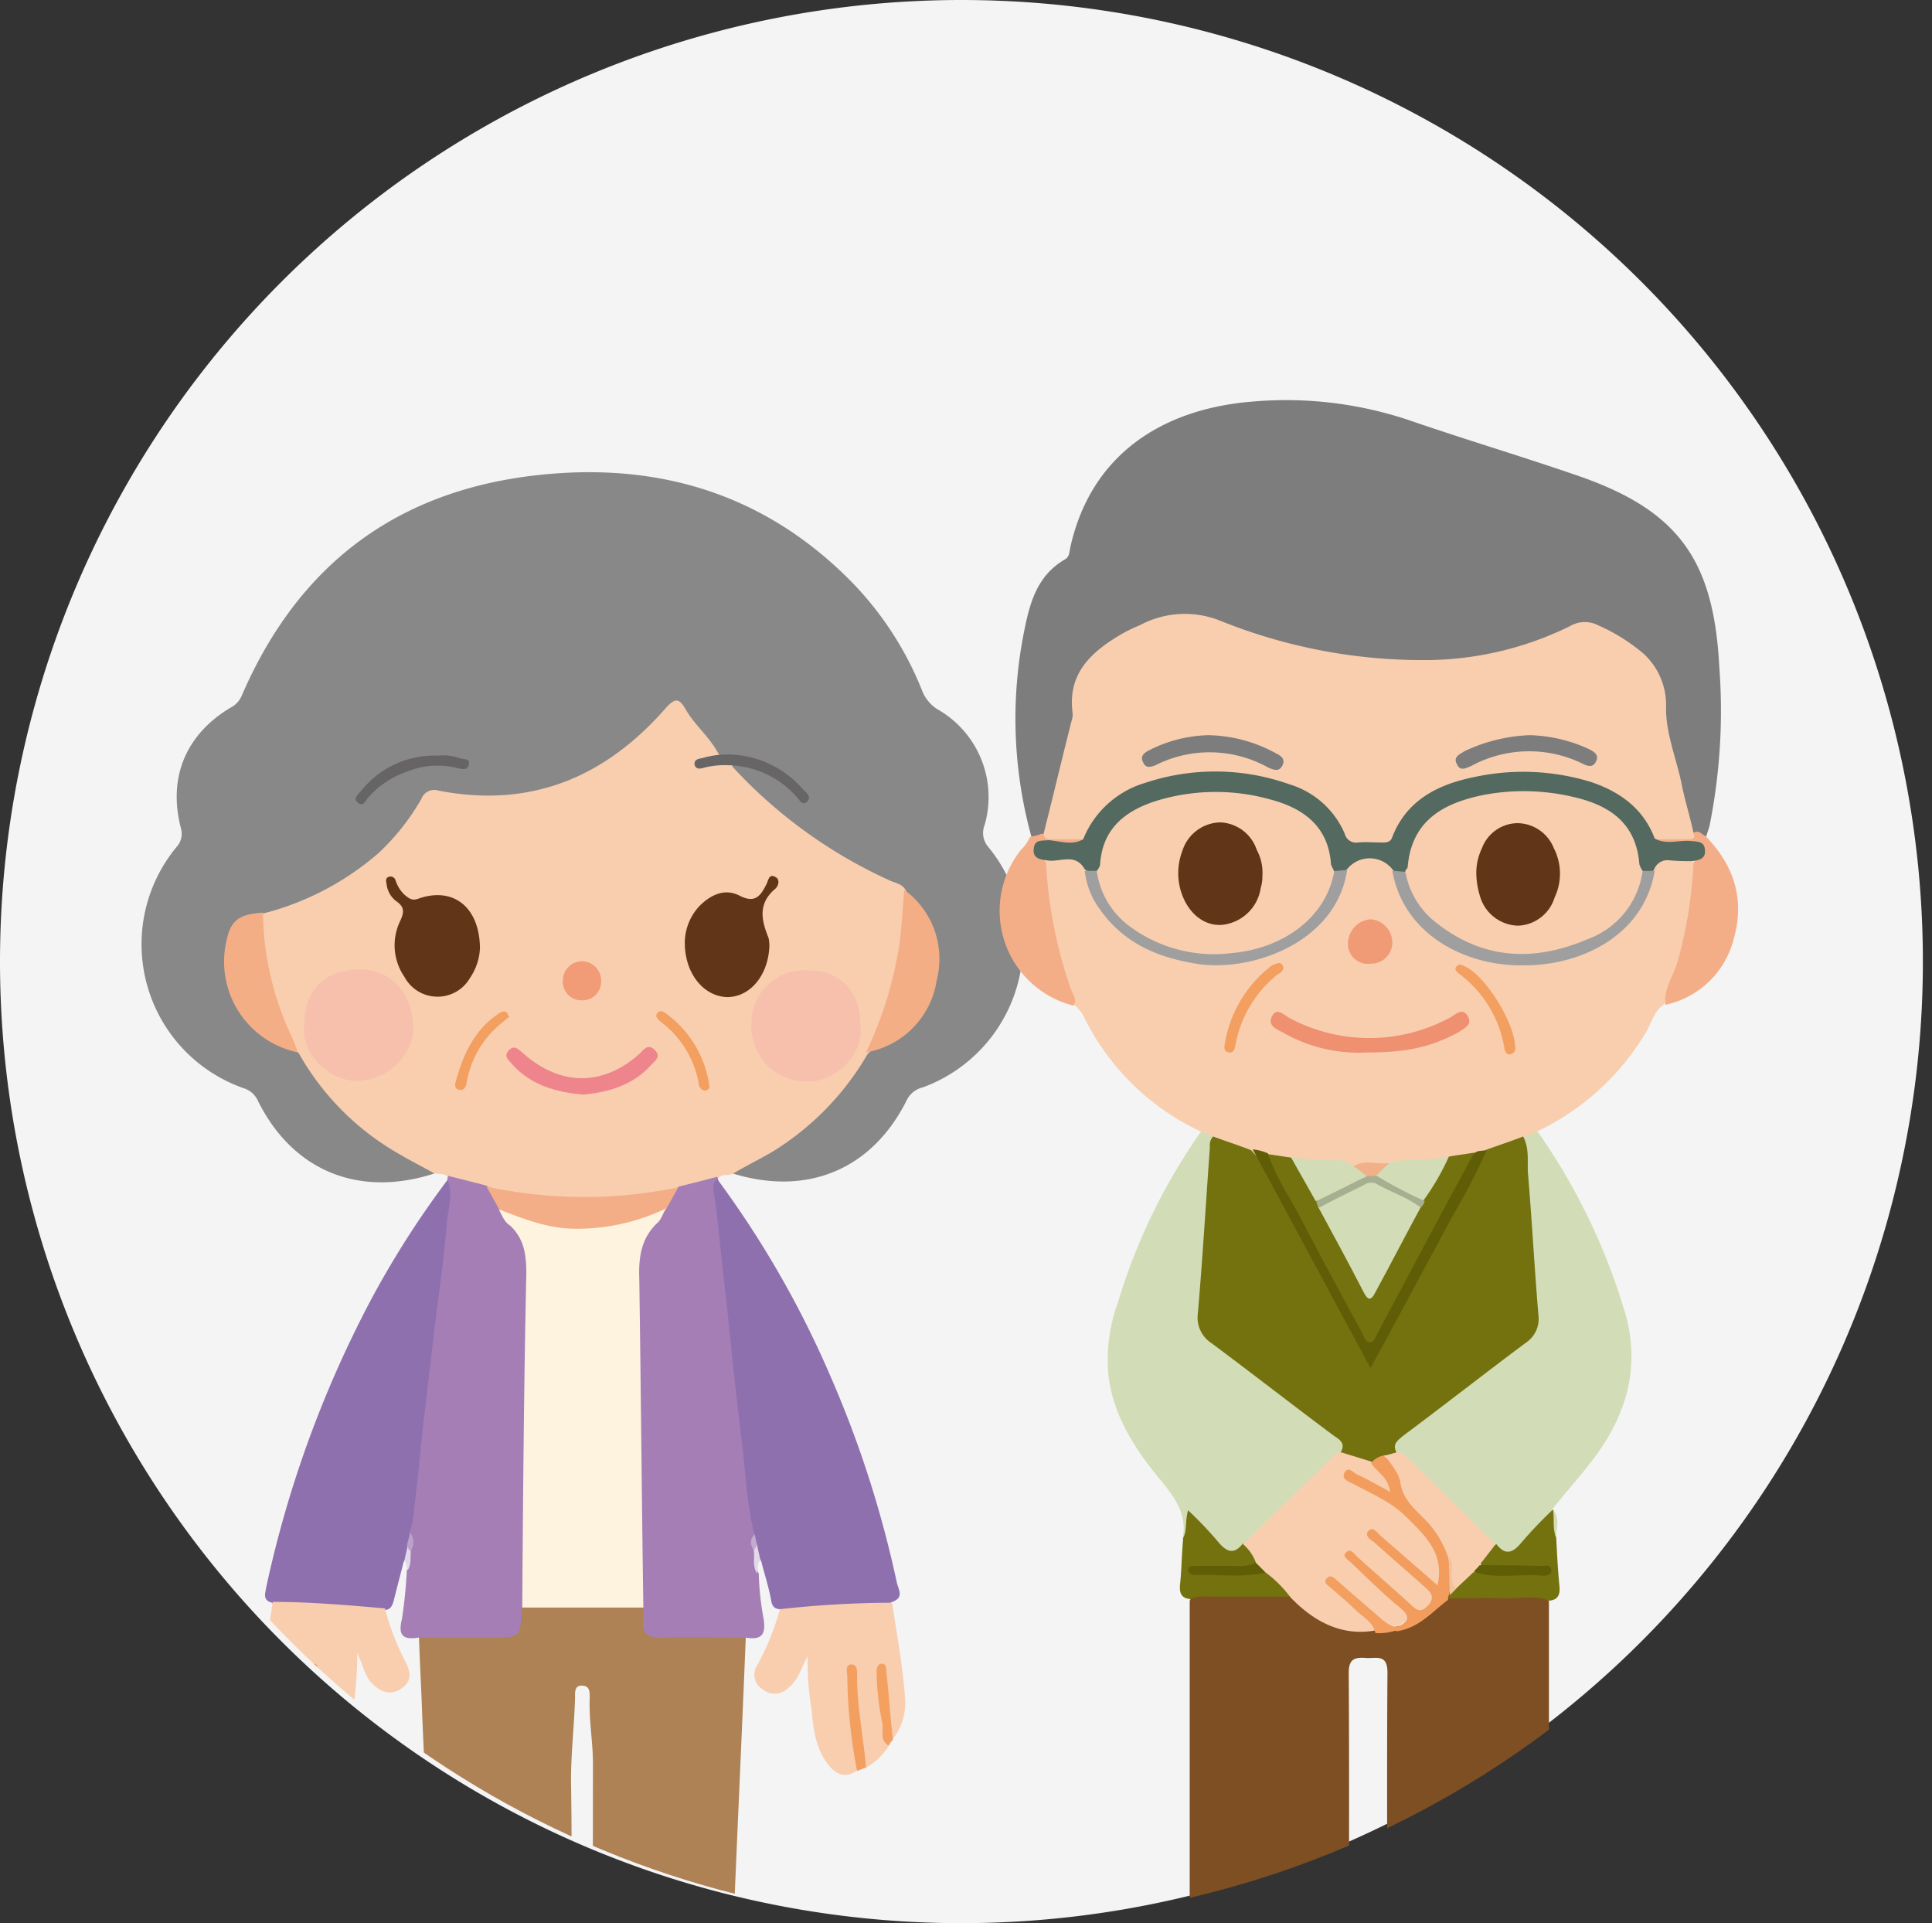 <svg xmlns="http://www.w3.org/2000/svg" xmlns:xlink="http://www.w3.org/1999/xlink" width="212" height="211" viewBox="0 0 212 211"><rect x="0" y="0" width="212" height="211" fill="#333333" stroke="none"/><defs><style>.a{fill:#f4f4f4;}.b{clip-path:url(#a);}.c{fill:#888;}.d{fill:#f8ceaf;}.e{fill:#ae8254;}.f{fill:#a57eb6;}.g{fill:#8e70ae;}.h{fill:#9eabb2;}.i{fill:#f39f5f;}.j{fill:#f39f60;}.k{fill:#f3a061;}.l{fill:#e2d9e9;}.m{fill:#e2d8e8;}.n{fill:#c0c8cd;}.o{fill:#f4ae86;}.p{fill:#676565;}.q{fill:#666464;}.r{fill:#f6c0ad;}.s{fill:#613517;}.t{fill:#f4ae87;}.u{fill:#ee858c;}.v{fill:#f19b77;}.w{fill:#fdf3df;}.x{fill:#bba2ca;}.y{fill:#c2abcf;}.z{fill:#c1c9ce;}.aa{fill:#7d7d7d;}.ab{fill:#7e4f22;}.ac{fill:#d2ddb7;}.ad{fill:#3d3a3a;}.ae{fill:#73720f;}.af{fill:#f29d5d;}.ag{fill:#f29f60;}.ah{fill:#74720f;}.ai{fill:#54695f;}.aj{fill:#5f5e06;}.ak{fill:#9f9f9f;}.al{fill:#ef9071;}.am{fill:#d2dcb6;}.an{fill:#f19b76;}.ao{fill:#f2b088;}.ap{fill:#f2c49e;}.aq{fill:#7e7d7d;}.ar{fill:#a6af90;}</style><clipPath id="a"><path class="a" d="M105.5,0A105.5,105.5,0,1,1,0,105.5,105.5,105.5,0,0,1,105.5,0Z" transform="translate(1168 2061)"/></clipPath></defs><g transform="translate(-1167 -2061)"><path class="a" d="M105.5,0A105.5,105.5,0,1,1,0,105.5,105.5,105.5,0,0,1,105.5,0Z" transform="translate(1167 2061)"/><g class="b"><g transform="translate(-60.618 662.907)"><g transform="translate(1243.154 1449.901)"><path class="c" d="M-328.2,324.157c-8.294,2.676-15.518-.268-19.353-7.938a2.532,2.532,0,0,0-1.605-1.427,16.735,16.735,0,0,1-7.313-26.488,2.136,2.136,0,0,0,.446-2.051c-1.427-5.53.535-10.256,5.44-13.2a2.6,2.6,0,0,0,1.249-1.338c6.511-15.073,18.016-23.1,34.248-24.348,12.664-.981,23.724,2.765,32.731,11.951a36.214,36.214,0,0,1,7.67,11.862,4.24,4.24,0,0,0,1.695,2.051,11.068,11.068,0,0,1,5.173,12.664,2.368,2.368,0,0,0,.446,2.5,16.758,16.758,0,0,1-7.224,26.31,2.628,2.628,0,0,0-1.784,1.427c-3.835,7.67-11.059,10.613-19.353,7.938-.178-.713.446-.892.892-1.07a28.044,28.044,0,0,0,12.932-11.327,3.339,3.339,0,0,1,1.07-1.159,10.229,10.229,0,0,0,6.154-4.549,9.742,9.742,0,0,0-2.051-12.754c-1.873-1.516-4.281-2.14-6.243-3.389a70.331,70.331,0,0,1-11.594-8.919c-.446-.446-1.159-.892-.892-1.695,1.962-.446,3.567.446,5.173,1.427a15.24,15.24,0,0,1,2.319,1.873,9.769,9.769,0,0,0-7.224-3.835,2.926,2.926,0,0,1-1.695-.357,31.559,31.559,0,0,1-3.746-4.638c-.714-1.159-1.249-.981-2.14-.089a26.771,26.771,0,0,1-15.429,8.919,24.015,24.015,0,0,1-8.74-.089,2.083,2.083,0,0,0-2.586,1.07c-4.013,6.511-9.989,10.346-17.3,12.129-3.211.714-3.657,1.249-3.746,4.548a9.826,9.826,0,0,0,5.975,9.543c.535.268,1.07.357,1.605.624,1.249.981,1.873,2.5,2.854,3.746a28.8,28.8,0,0,0,10.792,8.562C-329,323.087-328.107,323.176-328.2,324.157Z" transform="translate(360.334 -247.215)"/><path class="d" d="M-317.81,344.367c-1.427-.8-2.854-1.516-4.192-2.319a29.137,29.137,0,0,1-10.7-10.881c-1.338-1.159-1.784-2.854-2.319-4.37a37.458,37.458,0,0,1-1.962-8.294,3.192,3.192,0,0,1,.446-2.676,31.064,31.064,0,0,0,12.575-6.6,25.4,25.4,0,0,0,4.727-5.975,1.494,1.494,0,0,1,1.873-.892c10.078,1.962,18.283-1.427,24.972-9.1.981-1.07,1.427-1.07,2.14.178,1.07,1.873,2.854,3.211,3.746,5.173-.357.535-1.07.446-1.605.8,1.07.089,2.14-.535,3.032.357a53.379,53.379,0,0,0,17.3,12.486c.624.268,1.338.357,1.695,1.07.892,1.427.178,2.943.089,4.459a38.451,38.451,0,0,1-2.854,11.327,5.038,5.038,0,0,1-1.427,2.141,30.52,30.52,0,0,1-10.7,10.881c-1.427.8-2.854,1.516-4.192,2.319-.535.178-1.07-.089-1.516.446-1.249,1.07-2.854,1.159-4.37,1.605a47.631,47.631,0,0,1-20.691,0c-1.516-.357-3.122-.535-4.37-1.605C-316.74,344.278-317.275,344.457-317.81,344.367Z" transform="translate(349.948 -267.426)"/><path class="e" d="M-269.481,475.075c-.446,11.148-.981,22.3-1.427,33.534-.178,3.389-.268,6.867-.446,10.256-.268.981.446,2.408-.357,2.943-.8.624-1.873-.535-2.854-.892a10.669,10.669,0,0,0-9.008,1.07c-.624.357-1.249,1.249-2.051.268a6.79,6.79,0,0,1-.268-1.873c-.446-10.524-.357-20.959-.357-31.483,0-2.408-.446-4.727-.357-7.135,0-.624.089-1.427-.892-1.427-.8,0-.714.8-.714,1.338-.089,3.032-.446,6.065-.446,9.1.089,5.173.089,10.346,0,15.608-.089,4.905-.535,9.81-.357,14.716a4.52,4.52,0,0,1-.178,1.159c-.357.8-.981.535-1.427.178a10.717,10.717,0,0,0-11.594-.624c-.981.535-1.249.089-1.159-.892a5.421,5.421,0,0,0-.089-1.695c-.535-11.773-.981-23.634-1.516-35.407-.089-2.943-.268-5.8-.357-8.74.535-.714,1.338-.624,2.051-.624,2.051,0,4.1-.089,6.065,0,1.516.089,2.676-.178,2.676-2.051a1.6,1.6,0,0,1,.357-.8,2.322,2.322,0,0,1,1.338-.357c3.567-.089,7.046-.089,10.613,0a2.517,2.517,0,0,1,1.338.357l.268.268c1.07,2.5,1.07,2.5,3.924,2.5h5.084C-270.819,474.54-270.105,474.451-269.481,475.075Z" transform="translate(335.778 -347.208)"/><path class="f" d="M-295.728,434.15c-.089,3.211-.089,3.211-3.3,3.211h-8.027c-1.695.268-2.23-.268-1.784-2.051a51.75,51.75,0,0,0,.535-5.351c.357-.714-.178-1.427,0-2.141a7.835,7.835,0,0,0,.089-2.5c1.516-12.754,2.765-25.507,4.37-38.261a.674.674,0,0,1,.089-.357c1.427.357,2.854.714,4.192,1.07,1.07.624,1.338,1.873,1.962,2.765a9.985,9.985,0,0,1,2.854,8.116c-.178,4.459.089,9.008-.089,13.467-.357,6.6-.268,13.289-.357,19.889A2.78,2.78,0,0,1-295.728,434.15Z" transform="translate(337.409 -309.494)"/><path class="f" d="M-250.4,437.433c-3.032,0-6.065-.089-9.008,0-1.695.089-2.5-.357-2.23-2.14a4.3,4.3,0,0,0,0-1.07,3.1,3.1,0,0,1-.535-2.14c.268-9.454-.535-18.908-.357-28.361a45,45,0,0,0,0-4.905,9.44,9.44,0,0,1,2.854-8.116c.624-.892.892-2.14,1.962-2.765,1.427-.357,2.854-.713,4.192-1.07,0,.089.089.178.089.357,1.695,12.843,2.854,25.686,4.459,38.529a4.712,4.712,0,0,0,0,2.23c.178.8-.446,1.605,0,2.408a30.572,30.572,0,0,0,.535,4.994C-248.173,437.165-248.708,437.7-250.4,437.433Z" transform="translate(316.699 -309.566)"/><path class="g" d="M-242.461,426.411c-.892-3.389-.981-6.867-1.427-10.346-.446-3.746-.892-7.492-1.249-11.238-.357-3.567-.8-7.135-1.159-10.7-.178-1.695-.357-3.478-.624-5.173-.089-.535-.268-1.159.357-1.605a108.271,108.271,0,0,1,12.4,21.583,118.667,118.667,0,0,1,7.313,22.743c.178.713.8,1.605-.535,2.051-1.695.981-3.657.446-5.44.8s-3.567.089-5.351.357a1.6,1.6,0,0,1-1.427-.357c-.714,0-.981-.357-1.07-1.07-.268-1.427-.713-2.765-1.07-4.192a5.018,5.018,0,0,1-.624-1.605C-242.461,427.214-242.818,426.768-242.461,426.411Z" transform="translate(309.739 -309.781)"/><path class="g" d="M-315.841,387.508c.714,1.605,0,3.3-.089,4.905-.268,3.567-.8,7.135-1.249,10.7-.446,3.835-.892,7.581-1.338,11.416-.357,3.478-.714,7.046-1.159,10.524a5.77,5.77,0,0,1-.357,1.159c.357.535-.089.981,0,1.516a5.521,5.521,0,0,1-.624,1.695c-.357,1.427-.714,2.765-1.07,4.192-.178.624-.357,1.07-1.07,1.07a1.706,1.706,0,0,1-1.338.357c-3.3-.268-6.6-.446-9.9-.714a1.477,1.477,0,0,1-1.07-.446c-1.07-.268-.714-1.07-.624-1.695A122.609,122.609,0,0,1-324.314,400.8,101.846,101.846,0,0,1-315.841,387.508Z" transform="translate(349.406 -309.853)"/><path class="h" d="M-286.029,561.242c4.281-3.3,8.74-3.657,13.378-.892.535-.981-.089-2.051.446-2.854a7.256,7.256,0,0,0,1.695,5.44,6.068,6.068,0,0,1,.8,5.8,1.609,1.609,0,0,1-1.784,1.338h-14.8c-.981,0-1.516-.357-1.605-1.338a.343.343,0,0,0-.624,0c-.089,1.07-.8,1.338-1.784,1.338-4.816,0-9.632-.089-14.448,0a1.733,1.733,0,0,1-1.962-1.516,6.07,6.07,0,0,1,.981-5.8,6.682,6.682,0,0,0,1.605-4.905c.535.713.089,1.605.446,2.5,4.638-2.765,9.186-2.5,13.467.892,1.338.535,1.695,1.873,2.141,3.032v0C-287.813,562.937-287.367,561.777-286.029,561.242Z" transform="translate(336.54 -385.75)"/><path class="d" d="M-236.051,472a113.888,113.888,0,0,1,12.308-.713c.535,3.478,1.159,6.867,1.427,10.435a6.564,6.564,0,0,1-1.427,4.638c-.8-1.07-.535-2.408-.8-3.657-.178-1.07-.357-2.14-.446-3.3.178,2.5.535,5.084.892,7.581a7.188,7.188,0,0,1-2.5,2.408,3.99,3.99,0,0,1-.8-2.23,71.326,71.326,0,0,1-.8-7.759,43.134,43.134,0,0,0,.713,8.384,2.493,2.493,0,0,1-.178,1.962c-1.159.8-2.14.446-3.032-.624-1.427-1.784-1.695-3.924-1.873-6.065a32.721,32.721,0,0,1-.446-5.886c-.714,1.249-.981,2.586-2.14,3.478a2.077,2.077,0,0,1-2.854.089,1.857,1.857,0,0,1-.535-2.586A27.868,27.868,0,0,0-236.051,472Z" transform="translate(306.094 -347.253)"/><path class="d" d="M-335.439,471.133c4.1,0,8.205.357,12.308.714a28.6,28.6,0,0,0,2.319,5.976c.624,1.249.535,2.23-.714,2.943s-2.23.089-3.032-.714-.981-2.051-1.605-3.3a43.656,43.656,0,0,1-1.159,9.9c-.624,2.319-1.784,3.478-3.478,3.3a.811.811,0,0,1-.714-.357c-.446-.535-.268-1.159-.178-1.784a45.292,45.292,0,0,0,.714-8.473c-.089,2.586-.446,5.262-.8,7.938a3.117,3.117,0,0,1-.714,1.962,9.148,9.148,0,0,1-2.5-2.408c.268-2.5.713-5.084.892-7.581-.446,1.784-.446,3.568-.714,5.351-.089.535,0,1.159-.535,1.605-1.516-1.784-1.605-3.924-1.338-6.065C-336.42,477.2-335.885,474.165-335.439,471.133Z" transform="translate(349.829 -347.19)"/><path class="i" d="M-329.181,494.794c.357-3.478,1.07-6.956,1.07-10.524,0-.357,0-.892.535-.892s.535.535.535.892a47.83,47.83,0,0,1-.892,9.454c-.089.446-.089.892-.178,1.338A.94.94,0,0,1-329.181,494.794Z" transform="translate(346.425 -352.657)"/><path class="j" d="M-219.4,495.218a57.341,57.341,0,0,1-1.07-10.346c0-.446-.268-1.249.357-1.338.8-.089.714.8.714,1.338,0,3.389.713,6.689.981,9.989C-218.772,494.95-219.129,495.129-219.4,495.218Z" transform="translate(297.911 -352.724)"/><path class="k" d="M-334.5,491.762c.268-2.586.535-5.084.714-7.67,0-.357.089-.714.535-.714a.573.573,0,0,1,.446.446c-.089,2.943,0,5.886-1.338,8.562A.9.9,0,0,0-334.5,491.762Z" transform="translate(348.799 -352.657)"/><path class="k" d="M-213.282,492.386c-1.07-.624-.535-1.695-.713-2.5a28.384,28.384,0,0,1-.624-5.53c0-.357,0-.892.535-.981.535,0,.535.535.535.892.268,2.5.446,4.994.714,7.492A1.6,1.6,0,0,0-213.282,492.386Z" transform="translate(295.276 -352.657)"/><path class="l" d="M-238.669,459.854c.089.535.268,1.159.357,1.695-.446.357-.178.981-.357,1.427-.535-.8-.268-1.605-.357-2.5C-239.115,460.211-239.293,459.854-238.669,459.854Z" transform="translate(306.214 -342.154)"/><path class="m" d="M-308.234,461.627c.089-.624.268-1.159.357-1.784.624-.089.446.268.357.624-.089.713.089,1.516-.357,2.14C-308.056,462.34-307.878,461.894-308.234,461.627Z" transform="translate(337.073 -342.143)"/><path class="n" d="M-273.6,576.911c0-.357-.089-.8.268-.892.624-.089.357.535.446.892Z" transform="translate(321.614 -394.016)"/><path class="o" d="M-216.715,347.824a42.565,42.565,0,0,0,3.657-11.862c.268-1.962.357-4.013.535-5.975a9.366,9.366,0,0,1,3.567,9.9A9.462,9.462,0,0,1-216.715,347.824Z" transform="translate(296.211 -284.171)"/><path class="o" d="M-339.679,334.5a32.554,32.554,0,0,0,3.3,13.913c.178.446.357.981.535,1.427a10.165,10.165,0,0,1-7.759-12.575C-343.068,334.855-341.552,334.676-339.679,334.5Z" transform="translate(352.999 -286.185)"/><path class="p" d="M-246.615,304.385a9.632,9.632,0,0,0-2.765.178c-.446.089-1.159.446-1.338-.268-.089-.713.714-.624,1.159-.8a10.907,10.907,0,0,1,1.516-.268,10.965,10.965,0,0,1,9.186,3.746c.357.357,1.07.892.446,1.427-.535.446-.8-.268-1.159-.624A10.212,10.212,0,0,0-246.615,304.385Z" transform="translate(311.396 -272.215)"/><path class="q" d="M-308.893,303.393a5.584,5.584,0,0,1,2.408.268c.446.178,1.249,0,.981.8-.178.624-.892.357-1.338.268a8.836,8.836,0,0,0-5.262.357,10.045,10.045,0,0,0-4.459,2.943c-.268.357-.535.981-1.07.535-.624-.446,0-.892.357-1.338A10.264,10.264,0,0,1-308.893,303.393Z" transform="translate(341.388 -272.293)"/><path class="r" d="M-328.1,351.663c0-3.657,2.319-5.886,6.065-5.886,3.478,0,5.708,2.586,5.886,6.154.178,2.676-2.319,5.976-6.154,6.065C-325.334,358.084-328.634,354.963-328.1,351.663Z" transform="translate(345.968 -291.221)"/><path class="r" d="M-227.484,351.911c.535,3.032-2.586,6.243-5.708,6.243a6.066,6.066,0,0,1-6.243-6.332,5.792,5.792,0,0,1,5.975-5.886C-229.8,345.847-227.484,348.165-227.484,351.911Z" transform="translate(306.356 -291.291)"/><path class="s" d="M-252.646,334.561a5.957,5.957,0,0,1,1.605-4.013c1.249-1.249,2.765-1.962,4.37-1.159,1.695.892,2.319.089,2.943-1.159.268-.446.268-1.249.981-.892.624.268.357,1.07,0,1.338-1.873,1.605-1.516,3.389-.713,5.351a4,4,0,0,1,.089,1.07c-.178,3.122-2.14,5.44-4.638,5.44C-250.595,340.447-252.646,337.95-252.646,334.561Z" transform="translate(312.253 -282.948)"/><path class="s" d="M-301.563,335.149a6.257,6.257,0,0,1-1.07,3.3,4.118,4.118,0,0,1-7.224-.089,6.108,6.108,0,0,1-.446-6.154c.446-.981.446-1.516-.446-2.14a2.718,2.718,0,0,1-1.07-1.962c-.089-.268-.089-.624.268-.714a.564.564,0,0,1,.714.357,3.732,3.732,0,0,0,.981,1.605c.446.357.8.714,1.516.446C-304.595,328.46-301.652,330.6-301.563,335.149Z" transform="translate(338.695 -283.001)"/><path class="t" d="M-270.913,388.887l-1.338,2.408a8.531,8.531,0,0,1-4.727,2.14,19.145,19.145,0,0,1-10.97-.624,6.931,6.931,0,0,1-2.676-1.605l-1.338-2.408A50.728,50.728,0,0,0-270.913,388.887Z" transform="translate(329.807 -310.429)"/><path class="u" d="M-279.588,366.372c-3.032-.268-5.8-1.07-7.848-3.389-.357-.446-.892-.8-.357-1.427.624-.713,1.07-.178,1.605.268,4.1,3.657,8.829,3.657,12.843,0,.446-.446.892-1.07,1.605-.357s.089,1.159-.357,1.605C-274.058,365.3-276.734,366.1-279.588,366.372Z" transform="translate(328.047 -298.082)"/><path class="v" d="M-272.628,346.3a2.041,2.041,0,0,1-2.051,2.14,2.038,2.038,0,0,1-2.14-2.23,2.092,2.092,0,0,1,2.14-2.051A2.1,2.1,0,0,1-272.628,346.3Z" transform="translate(323.049 -290.498)"/><path class="j" d="M-292.233,354.671c-.178.178-.446.357-.624.535a10.717,10.717,0,0,0-4.013,6.511c-.089.446-.178,1.159-.892.981-.624-.178-.357-.8-.268-1.159.8-2.854,2.051-5.44,4.549-7.135.268-.178.624-.446.981-.178C-292.411,354.314-292.411,354.493-292.233,354.671Z" transform="translate(332.576 -294.943)"/><path class="j" d="M-253.028,362.758a.858.858,0,0,1-.624-.892,10.981,10.981,0,0,0-4.192-6.689c-.268-.268-.624-.535-.357-.892.357-.446.714-.178,1.07.089a11.793,11.793,0,0,1,4.638,7.759C-252.4,362.49-252.582,362.758-253.028,362.758Z" transform="translate(314.776 -294.913)"/><path class="w" d="M-289.544,393.237c2.765,1.07,5.44,2.14,8.473,2.14a22.607,22.607,0,0,0,9.9-2.23c-.357.535-.535,1.249-.981,1.605-1.784,1.695-2.051,3.835-1.962,6.154.178,12.04.268,23.991.446,36.031h-13.289c.089-12.219.178-24.348.446-36.566,0-2.051-.178-3.835-1.784-5.351C-288.919,394.664-289.187,393.861-289.544,393.237Z" transform="translate(328.728 -312.371)"/><path class="x" d="M-307.394,459.488c-.089-.178-.268-.446-.357-.624.089-.446.268-.981.357-1.427A1.613,1.613,0,0,1-307.394,459.488Z" transform="translate(336.857 -341.075)"/><path class="y" d="M-238.855,458.919c-.089.178-.268.446-.357.624-.357-.624-.535-1.159.089-1.784C-239.033,458.205-238.944,458.562-238.855,458.919Z" transform="translate(306.4 -341.219)"/><path class="z" d="M-273.6,570.548h.624c0,.357.268.892-.357.892C-273.689,571.35-273.6,570.9-273.6,570.548Z" transform="translate(321.614 -391.577)"/></g><g transform="translate(1337.305 1441.996)"><path class="aa" d="M-540.793,284.29a48.673,48.673,0,0,1-.8-22.59c.62-3.1,1.417-6.112,4.518-7.884.443-.266.443-.8.531-1.24,2.3-10.453,10.365-15.237,19.843-16.034a42.424,42.424,0,0,1,17.629,2.126c5.935,2.037,11.871,3.809,17.806,5.847,11.339,3.809,15.325,9.213,15.945,21.084a64.1,64.1,0,0,1-1.063,17.452c-.089.354-.266.8-.354,1.152a1.871,1.871,0,0,1-1.772-.62c-1.329-4.7-2.835-9.479-3.189-14.351a6.258,6.258,0,0,0-1.683-4.075,15.719,15.719,0,0,0-5.4-3.632,2.828,2.828,0,0,0-2.658.089c-9.567,4.7-19.489,4.518-29.588,2.215a66.052,66.052,0,0,1-10.808-3.278,5.855,5.855,0,0,0-4.075-.089c-2.835.974-5.669,2.126-7.8,4.341a6.309,6.309,0,0,0-2.037,4.961,11.572,11.572,0,0,1-.443,3.455c-.709,2.658-1.417,5.4-1.949,8.15a4.6,4.6,0,0,1-.974,2.569C-539.73,284.29-540.173,284.645-540.793,284.29Z" transform="translate(544.291 -236.371)"/><path class="ab" d="M-509.275,512.991c0-1.506.089-3.012.089-4.518V466.04c.354-.8,1.063-.8,1.772-.8,2.923,0,5.935-.177,8.859.089a3.119,3.119,0,0,1,1.683.886c2.215,2.3,4.961,3.012,8.061,2.923a9.658,9.658,0,0,0,2.3-.266,7.9,7.9,0,0,0,4.075-2.126,3.652,3.652,0,0,1,2.126-1.329c2.923-.177,5.847-.089,8.77-.089.709,0,1.417,0,1.772.8v44.736c0,.709.089,1.506.089,2.215-1.86-.266-3.543-1.329-5.492-1.417-4.252-.266-8.061.62-10.808,4.164-.354.443-.62,1.152-1.417,1.152,0-2.215-.089-4.429-.089-6.644,0-12.136-.089-24.273,0-36.409,0-1.949-1.063-1.595-2.215-1.595-1.152-.089-2.037-.089-2.037,1.595.089,13.731,0,27.373,0,41.1,0,.62-.089,1.24-.089,1.949-.532.089-.8-.354-1.063-.709-2.658-4.075-8.947-5.758-14.174-3.9C-507.591,512.548-508.3,513.257-509.275,512.991Z" transform="translate(530.047 -334.319)"/><path class="d" d="M-520.036,354.109a27,27,0,0,1-12.934-12.756,4.194,4.194,0,0,0-.974-1.152c-2.3-4.518-3.012-9.479-3.543-14.44a1.417,1.417,0,0,1,.443-1.417c1.595-.443,3.189-.886,4.429.8,1.683,10.453,16.743,13.731,24.981,6.378,1.86-1.683,2.658-3.986,3.366-6.29a3.65,3.65,0,0,1,5.4,0c.62,1.152.709,2.569,1.417,3.721a12.126,12.126,0,0,0,7,5.581,16.158,16.158,0,0,0,15.591-2.215,9.511,9.511,0,0,0,3.809-5.847,7.794,7.794,0,0,1,.443-1.329c1.24-1.595,2.835-1.152,4.429-.8a1.584,1.584,0,0,1,.443,1.595c-.62,4.872-1.329,9.745-3.543,14.262-1.152.8-1.329,2.126-2.037,3.189a27.739,27.739,0,0,1-11.871,10.719,2.009,2.009,0,0,1-1.417.974,37.754,37.754,0,0,1-4.164,1.329,12.085,12.085,0,0,1-1.506.354c-.886.177-1.86.354-2.746.443-2.126.531-4.341.266-6.467.709-1.329.089-2.569,0-3.9.089-2.215-.709-4.607-.177-6.821-.8a20.6,20.6,0,0,0-2.48-.443,10.36,10.36,0,0,1-1.772-.443A32.567,32.567,0,0,1-518.619,355,2.069,2.069,0,0,1-520.036,354.109Z" transform="translate(542.137 -273.857)"/><path class="ac" d="M-514.628,376.69c.443.177.974.354,1.417.532.354,2.746-.177,5.4-.354,8.15-.266,3.809-.354,7.618-.886,11.428-.177,1.417.62,2.215,1.683,3.012,4.252,3.189,8.5,6.467,12.668,9.745.709.532,1.595,1.063,1.063,2.215-3.721,3.455-7,7.264-10.9,10.453-1.594,1.329-1.772,1.329-3.189,0l-1.329-1.329a16.363,16.363,0,0,0-1.24-1.24c-.62.443,0,1.595-.974,1.772.62-2.835-.974-4.784-2.658-6.821-2.746-3.366-5.049-7-5.492-11.516a18.3,18.3,0,0,1,1.063-7.618A64.827,64.827,0,0,1-514.628,376.69Z" transform="translate(536.729 -296.437)"/><path class="ac" d="M-455.711,377.221c.443-.177.974-.354,1.417-.532a67.98,67.98,0,0,1,9.39,19.223c2.126,6.467.354,12.136-3.721,17.274-1.329,1.683-2.746,3.278-4.075,4.961-.8,2.038-2.48,3.278-4.075,4.7-.974.886-1.683-.089-2.392-.709-3.9-3.189-7.176-7.087-10.9-10.453-.531-1.063.266-1.595.974-2.126,4.075-3.189,8.239-6.378,12.4-9.479a4.486,4.486,0,0,0,1.949-4.7c-.443-3.986-.709-8.061-.886-12.136C-455.446,381.208-456.154,379.259-455.711,377.221Z" transform="translate(513.335 -296.437)"/><path class="ad" d="M-471.479,551.188c2.215-3.809,5.758-5.492,10.01-5.847a12.43,12.43,0,0,1,7.707,1.949c3.809,2.48,5.492,6.378,4.252,10.276-.354,1.063-.8,1.506-1.949,1.506q-9.3-.133-18.6,0a1.739,1.739,0,0,1-1.86-1.417A9.567,9.567,0,0,1-471.479,551.188Z" transform="translate(514.221 -368.618)"/><path class="ad" d="M-512.732,547.293c5.049-3.366,13.819-2.658,17.717,3.9a10.766,10.766,0,0,1,.443,6.467,1.685,1.685,0,0,1-1.86,1.417q-9.3-.133-18.6,0c-1.152,0-1.595-.443-1.949-1.506C-518.136,553.671-516.541,549.773-512.732,547.293Z" transform="translate(533.504 -368.621)"/><path class="t" d="M-418.752,338.16c-.177-1.86.974-3.278,1.417-4.961a48.334,48.334,0,0,0,1.683-10.63c.886-1.417.8-1.595-.8-1.683a17.075,17.075,0,0,1-2.126-.089c-.531-.089-1.24.089-1.329-.8,1.329-.886,2.923-.089,4.252-.709.62-.354.886.177,1.329.354,3.1,3.189,4.341,6.91,3.1,11.25A9.855,9.855,0,0,1-418.752,338.16Z" transform="translate(491.79 -271.816)"/><path class="t" d="M-540.5,322.725a49.688,49.688,0,0,0,2.746,13.908c.177.531.709,1.063.266,1.772a10.733,10.733,0,0,1-5.758-17.1,4.049,4.049,0,0,0,.974-1.417,7.385,7.385,0,0,0,1.329-.354c1.417.354,3.012-.089,4.429.531.266.886-.531.8-.974.886-.709.089-1.506,0-2.215.089C-541.21,321.042-541.3,321.307-540.5,322.725Z" transform="translate(545.594 -271.971)"/><path class="ae" d="M-454.306,452.987c.886,1.152,1.683,1.063,2.658-.089a46.5,46.5,0,0,1,3.543-3.721h0c.62.974,0,2.126.354,3.1.089,1.772.177,3.543.354,5.315.089.974-.177,1.506-1.152,1.595-1.506-.62-3.012-.266-4.606-.266-2.126-.089-4.252,0-6.378,0-.177-.089-.177-.177-.177-.354a3.935,3.935,0,0,1,.709-.974c.8-.62,1.24-1.683,2.48-1.595,2.215.089,4.341,0,7,.089-2.392-.266-4.429.177-6.378-.354C-456.432,454.05-455.547,453.43-454.306,452.987Z" transform="translate(508.83 -327.466)"/><path class="ae" d="M-510.636,452.344c.443-.886.177-1.772.531-3.012a41.336,41.336,0,0,1,3.366,3.543c.974,1.152,1.772,1.24,2.658.089,1.152.266,1.772.974,1.417,2.215-.886.886-2.037.62-3.1.62H-508.6c2.215.089,4.518.089,6.733,0a3.669,3.669,0,0,1,3.012,3.012h-9.124a3.42,3.42,0,0,0-1.86.266c-.974-.089-1.24-.62-1.152-1.595C-510.813,455.888-510.813,454.116-510.636,452.344Z" transform="translate(530.788 -327.533)"/><path class="ac" d="M-439.065,452.278c-.443-.974-.177-2.126-.354-3.1C-438.622,450.152-439.065,451.215-439.065,452.278Z" transform="translate(500.144 -327.466)"/><path class="d" d="M-532.814,302.1H-536c-.532,0-1.063.089-1.152-.62,1.063-4.164,2.037-8.327,3.1-12.491a1.951,1.951,0,0,0,.089-.709c-.62-4.429,2.126-6.821,5.492-8.77a17.7,17.7,0,0,1,1.86-.886,10.434,10.434,0,0,1,8.77-.532,59.371,59.371,0,0,0,23.21,4.341,36.1,36.1,0,0,0,15.237-3.721,3.217,3.217,0,0,1,3.1-.089,20.351,20.351,0,0,1,4.961,3.1,7.649,7.649,0,0,1,2.48,6.024c0,2.923,1.24,5.758,1.772,8.593.354,1.683.886,3.366,1.24,5.049.266.709-.177.709-.709.709h-3.366a.814.814,0,0,1-.532-.354c-2.392-4.341-6.467-5.847-10.985-6.378a23.711,23.711,0,0,0-10.807,1.152,9,9,0,0,0-5.67,4.784c-.709,1.595-2.037,1.595-3.455,1.683-1.417,0-2.569-.177-3.278-1.683a8.959,8.959,0,0,0-5.669-4.784,23.829,23.829,0,0,0-14.705-.266,11.6,11.6,0,0,0-6.821,5.049C-532.194,301.661-532.371,302.016-532.814,302.1Z" transform="translate(541.981 -253.92)"/><path class="d" d="M-493.67,454a13.446,13.446,0,0,0-2.746-2.746c-.709-.089-1.063-.354-1.063-1.063a4.722,4.722,0,0,0-1.417-2.037l10.276-10.01c.089-.089.354-.089.531-.089,1.329-.532,2.392.354,3.455.709a8.141,8.141,0,0,1,1.949,1.949,1.237,1.237,0,0,1,.266,1.329c-.354.443-.886.177-1.24,0a30.941,30.941,0,0,0-3.012-1.329,22.109,22.109,0,0,0,3.1,1.86,15.66,15.66,0,0,1,5.315,4.607,5.51,5.51,0,0,1,1.329,4.164c0,.443,0,.974-.443,1.24-.531.266-.886-.177-1.24-.532-1.86-1.595-3.632-3.189-5.492-4.784,1.417,1.772,3.278,3.012,4.872,4.518a12.587,12.587,0,0,1,1.152,1.063c.62.8.354,1.506-.354,2.126a1.417,1.417,0,0,1-2.037,0c-2.215-1.595-3.9-3.9-6.29-5.492,1.506,2.038,3.632,3.278,5.315,5.049,1.417,1.506,1.329,1.595-.443,2.569a2.466,2.466,0,0,1-2.037-.62c-1.683-1.329-3.189-3.012-4.961-4.252.974,1.506,2.48,2.3,3.632,3.543.443.531,1.329.886.8,1.86C-488.089,458.254-491.1,456.66-493.67,454Z" transform="translate(525.604 -322.635)"/><path class="af" d="M-473.618,457.56c1.063-.531,1.506-.974.266-2.037-1.949-1.595-3.721-3.366-5.492-5.049-.266-.266-.974-.62-.443-1.063.443-.443.8.089,1.152.443,1.949,1.772,3.9,3.455,5.847,5.227.62.62,1.152,1.063,1.949.177.886-.974.266-1.506-.443-2.126-1.772-1.595-3.543-3.1-5.315-4.7-.354-.354-1.24-.709-.8-1.329.532-.62.974.177,1.417.532,2.037,1.772,4.075,3.543,6.2,5.4.8-3.544-1.417-5.492-3.455-7.53-1.595-1.594-3.721-2.48-5.669-3.543-.532-.266-1.506-.531-1.063-1.329.443-.709.974.089,1.417.266,1.152.531,2.215,1.152,3.543,1.86-.177-1.595-1.417-2.126-2.037-3.1.089-.886.709-.974,1.329-.886a6.267,6.267,0,0,1,2.126,2.923,8.816,8.816,0,0,0,2.658,3.986,8.386,8.386,0,0,1,2.658,4.607,9.033,9.033,0,0,1-.354,4.075v.266c-1.772,1.329-3.189,3.1-5.67,3.455-.089-.089-.177-.177-.089-.177C-473.707,457.56-473.618,457.56-473.618,457.56Z" transform="translate(517.334 -323.004)"/><path class="ag" d="M-475.136,467.514v.354a5.828,5.828,0,0,1-2.48.354c-.266-1.24-1.417-1.772-2.215-2.569s-1.683-1.506-2.569-2.3c-.354-.354-1.063-.62-.532-1.152.443-.532.974.177,1.329.443,1.595,1.417,3.189,2.746,4.784,4.164C-476.288,467.16-475.845,467.6-475.136,467.514Z" transform="translate(518.852 -332.958)"/><path class="ah" d="M-487.027,412.611a2.187,2.187,0,0,0-1.417.709l-3.455-1.063c.532-.886,0-1.329-.709-1.772-4.518-3.366-8.947-6.821-13.465-10.187a3.327,3.327,0,0,1-1.506-3.189c.531-6.112.886-12.225,1.329-18.337a1.4,1.4,0,0,1,.354-1.152c1.417.532,2.835.974,4.164,1.506,2.126,2.126,3.1,4.961,4.518,7.53,2.746,5.049,5.492,10.1,8.327,15.414,1.417-2.215,2.48-4.341,3.632-6.467,2.658-5.049,5.492-9.922,8.061-14.971a9.67,9.67,0,0,1,1.152-1.506c1.417-.531,2.835-.974,4.164-1.506.709,1.329.443,2.746.532,4.075.443,5.227.709,10.365,1.152,15.591a3.116,3.116,0,0,1-1.329,2.923c-4.518,3.366-9.036,6.91-13.554,10.276-.62.531-1.152.886-.709,1.772A.786.786,0,0,1-487.027,412.611Z" transform="translate(529.326 -296.835)"/><path class="ai" d="M-533.628,315.05a10.559,10.559,0,0,1,6.821-6.2,24.316,24.316,0,0,1,15.857.177,9.6,9.6,0,0,1,6.024,5.4,1.28,1.28,0,0,0,1.417.974c.886-.089,1.86,0,2.746,0,.531,0,.886-.089,1.063-.62,1.595-4.075,5.049-5.758,8.947-6.555a25.272,25.272,0,0,1,12.845.532c3.189,1.063,5.758,2.923,7,6.2,1.24.709,2.569.177,3.9.266.709.089,1.506,0,1.595.886.177,1.063-.62,1.24-1.417,1.329a23.217,23.217,0,0,1-2.48-.089A1.559,1.559,0,0,0-471,318.416a1.088,1.088,0,0,1-1.329.177c-.62-.354-.709-.974-.886-1.595a7.542,7.542,0,0,0-5.581-5.847,22.138,22.138,0,0,0-13.554.177,6.938,6.938,0,0,0-5.138,5.581c-.089.62-.177,1.417-.886,1.772a1.1,1.1,0,0,1-1.329-.354,3.17,3.17,0,0,0-4.961,0,1.419,1.419,0,0,1-1.329.354c-.8-.354-.8-1.24-.974-1.949-.531-2.746-2.3-4.341-4.784-5.315a21.993,21.993,0,0,0-13.908-.354,7.542,7.542,0,0,0-5.581,5.847,1.979,1.979,0,0,1-.886,1.595,1.189,1.189,0,0,1-1.329-.177c-1.063-1.86-2.746-.709-4.164-.974-.8-.089-1.595-.266-1.417-1.329.089-.974.886-.8,1.594-.886C-536.2,315.227-534.868,315.759-533.628,315.05Z" transform="translate(542.795 -266.865)"/><path class="ae" d="M-474.436,381.16c.886-.177,1.86-.266,2.746-.443.354.8-.089,1.329-.443,1.949-3.189,6.024-6.467,12.048-9.745,18.072-.886,1.595-1.595,1.595-2.392.089-3.189-5.935-6.378-11.782-9.567-17.717-.354-.709-1.063-1.329-.443-2.215.8.089,1.683.266,2.48.354,1.595,1.152,1.949,3.1,2.923,4.7a4.158,4.158,0,0,0,.532.8c1.772,3.012,3.278,6.29,5.315,9.479,1.86-3.278,3.543-6.29,5.138-9.39a3.7,3.7,0,0,0,.354-.886C-476.385,384.349-475.942,382.489-474.436,381.16Z" transform="translate(523.733 -298.161)"/><path class="aj" d="M-495.355,380.54c.886,2.746,2.569,5.049,3.809,7.53,2.126,4.075,4.341,8.15,6.555,12.225.177.354.266.974.886.974.266,0,.532-.443.62-.709,3.543-6.644,7.087-13.377,10.719-20.021.443-.354.886-.266,1.417-.354a78.743,78.743,0,0,1-3.721,7.176c-2.923,5.4-5.847,10.9-9.036,16.743-4.429-8.239-8.681-16.123-12.934-24.007A5.242,5.242,0,0,1-495.355,380.54Z" transform="translate(524.809 -297.895)"/><path class="ak" d="M-470.243,326.661c.443,0,.886.089,1.329.089a1.127,1.127,0,0,1,.62.8c1.683,4.784,5.4,6.91,10.1,7.618a14.615,14.615,0,0,0,11.516-2.835,9.559,9.559,0,0,0,3.012-3.986c.266-.62.266-1.24.886-1.683h1.329c-1.24,7.264-8.327,10.453-14.528,10.365C-462.093,337.114-469,333.747-470.243,326.661Z" transform="translate(513.338 -275.021)"/><path class="ak" d="M-529.255,326.594h1.329a1.378,1.378,0,0,1,.532.709c1.683,5.138,5.758,7.264,10.719,7.8,5.227.531,9.922-.709,13.2-5.315.709-.974.709-2.392,1.683-3.189.443,0,.886-.089,1.329-.089-1.24,8.15-10.808,11.25-16.566,10.276-4.341-.709-7.973-2.3-10.542-5.935A8.631,8.631,0,0,1-529.255,326.594Z" transform="translate(538.6 -274.955)"/><path class="al" d="M-483.07,358.165a16.69,16.69,0,0,1-9.213-2.215c-.709-.354-1.683-.8-1.152-1.772s1.24-.177,1.86.177a18.566,18.566,0,0,0,17.629,0c.709-.354,1.417-1.24,2.037-.089.443.886-.443,1.24-1.063,1.683C-475.983,357.545-478.552,358.165-483.07,358.165Z" transform="translate(523.331 -286.594)"/><path class="am" d="M-487.012,386.363c-.886-1.595-1.86-3.278-2.746-4.872a20.506,20.506,0,0,0,5.227.354,3.6,3.6,0,0,1,1.683.709c.8,0,1.329.177,1.506,1.063A10.669,10.669,0,0,1-487.012,386.363Z" transform="translate(521.693 -298.492)"/><path class="am" d="M-465.5,381.491a26.861,26.861,0,0,1-2.835,4.872,9.249,9.249,0,0,1-5.315-2.658c0-1.063.974-1.063,1.595-1.506C-469.93,381.58-467.626,382.023-465.5,381.491Z" transform="translate(514.797 -298.492)"/><path class="an" d="M-476.281,340.826a2.173,2.173,0,0,1-2.48-2.215,2.7,2.7,0,0,1,2.48-2.658,2.586,2.586,0,0,1,2.392,2.48A2.328,2.328,0,0,1-476.281,340.826Z" transform="translate(516.985 -278.999)"/><path class="j" d="M-495.991,344.775c0,.532-.443.709-.709.886a12.828,12.828,0,0,0-4.518,7.53c-.089.443-.177,1.063-.709.974-.709-.089-.532-.709-.443-1.24a13.58,13.58,0,0,1,5.138-8.327C-496.7,344.421-496.257,344.066-495.991,344.775Z" transform="translate(527.128 -282.594)"/><path class="j" d="M-451.593,353.592a.692.692,0,0,1-.443.886c-.443.177-.62-.266-.709-.532a12.725,12.725,0,0,0-5.049-8.327c-.266-.177-.443-.532-.266-.709.354-.443.709-.177,1.063,0C-454.782,345.974-451.681,351.023-451.593,353.592Z" transform="translate(508.154 -282.73)"/><path class="ao" d="M-473.779,382.682c-.443.443-.974.886-1.417,1.417a.808.808,0,0,1-1.063,0c-.443-.354-.886-.709-1.417-1.063C-476.437,382.239-475.108,382.859-473.779,382.682Z" transform="translate(516.521 -298.975)"/><path class="d" d="M-471.637,438.535c.443-.089.974-.266,1.417-.354.177.089.531.089.62.177,3.366,3.278,6.733,6.644,10.1,9.922l-1.86,2.392a.685.685,0,0,1-.62.709c-.62.62-1.329,1.24-1.949,1.86-.709.089-.532-.443-.62-.8a9.566,9.566,0,0,0-.177-2.746,10.636,10.636,0,0,0-2.569-4.164c-1.152-1.152-2.392-2.215-2.658-3.986C-470.13,440.4-471.016,439.509-471.637,438.535Z" transform="translate(513.935 -322.759)"/><path class="aj" d="M-454.6,460.574c.177-.266.443-.443.62-.709,2.215,0,4.518,0,6.733.089.443,0,1.063-.266,1.152.443,0,.62-.62.62-1.063.62C-449.549,460.751-452.118,461.46-454.6,460.574Z" transform="translate(506.642 -332.041)"/><path class="ap" d="M-459.4,458.161c.886,1.063-.266,2.48.8,3.543a5.344,5.344,0,0,1-.709.709C-459.312,461-459.4,459.579-459.4,458.161Z" transform="translate(508.697 -331.312)"/><path class="aj" d="M-501.988,459.4l1.063,1.063c-2.658.62-5.227.177-7.884.266-.266,0-.62-.266-.62-.532,0-.443.443-.443.8-.443h4.7A3.98,3.98,0,0,0-501.988,459.4Z" transform="translate(530.113 -331.842)"/><path class="aq" d="M-449.983,300.639a16.444,16.444,0,0,1,6.467,1.506c.532.266,1.24.62.8,1.417-.354.709-.974.443-1.506.177a13.33,13.33,0,0,0-12.136.266c-.62.266-1.24.62-1.595-.177-.443-.8.266-1.063.8-1.417A18.222,18.222,0,0,1-449.983,300.639Z" transform="translate(508.138 -263.882)"/><path class="aq" d="M-511.006,300.639a15.95,15.95,0,0,1,7.353,1.949c.532.266,1.152.62.8,1.329-.354.8-.974.532-1.595.266a13.17,13.17,0,0,0-12.313-.266c-.62.266-1.152.354-1.417-.354-.354-.709.266-1.063.8-1.329A15.079,15.079,0,0,1-511.006,300.639Z" transform="translate(533.904 -263.882)"/><path class="d" d="M-500.887,320.276c-.974,5.315-5.935,8.5-11.339,8.947A15.512,15.512,0,0,1-523.3,326.3a9.041,9.041,0,0,1-3.632-6.024c.089-.266.354-.531.354-.8.266-3.986,2.835-5.935,6.29-7a22.193,22.193,0,0,1,12.491-.089c3.632.974,6.29,3.012,6.555,7.087C-501.153,319.745-500.976,320.01-500.887,320.276Z" transform="translate(537.605 -268.548)"/><path class="d" d="M-441.72,320.118a9.3,9.3,0,0,1-6.112,7.53c-5.847,2.48-11.428,2.215-16.566-1.86a8.986,8.986,0,0,1-3.366-5.669c.089-.177.266-.266.266-.443.443-5.138,3.986-7,8.327-7.884a23.65,23.65,0,0,1,9.656.177c4.075.886,7.087,2.835,7.441,7.441A2.6,2.6,0,0,0-441.72,320.118Z" transform="translate(512.278 -268.478)"/><path class="ac" d="M-473.242,389.118c-1.683,3.1-3.278,6.2-4.961,9.3-.531,1.063-.886.8-1.329-.089-1.595-3.1-3.278-6.2-4.961-9.3.089-.974,1.063-.8,1.683-1.24,2.746-2.126,5.4-1.949,8.15.089C-474.128,388.321-473.242,388.232-473.242,389.118Z" transform="translate(519.438 -300.538)"/><path class="ar" d="M-473.374,388.663c-1.506-1.152-3.278-1.683-4.784-2.569a1.354,1.354,0,0,0-1.417.089c-1.595.8-3.278,1.595-4.872,2.48a.806.806,0,0,1-.354-.709c1.86-.886,3.721-1.86,5.581-2.746h1.063a48.6,48.6,0,0,0,5.227,2.746A1.217,1.217,0,0,1-473.374,388.663Z" transform="translate(519.571 -300.083)"/><path class="s" d="M-502.088,323.3a3.99,3.99,0,0,1-.177,1.24,4.775,4.775,0,0,1-4.341,4.075c-2.037.089-3.721-1.417-4.429-3.721a6.885,6.885,0,0,1,.177-4.429,4.456,4.456,0,0,1,4.164-3.1,4.4,4.4,0,0,1,3.986,3.012A5.277,5.277,0,0,1-502.088,323.3Z" transform="translate(530.922 -271.04)"/><path class="s" d="M-454.134,323.1a6.3,6.3,0,0,1,.62-2.835,4.222,4.222,0,0,1,3.9-2.746,4.341,4.341,0,0,1,3.986,2.746,6.1,6.1,0,0,1,.089,5.4,4.367,4.367,0,0,1-3.986,3.1,4.456,4.456,0,0,1-4.164-3.1A9.208,9.208,0,0,1-454.134,323.1Z" transform="translate(506.443 -271.109)"/></g></g></g></g></svg>